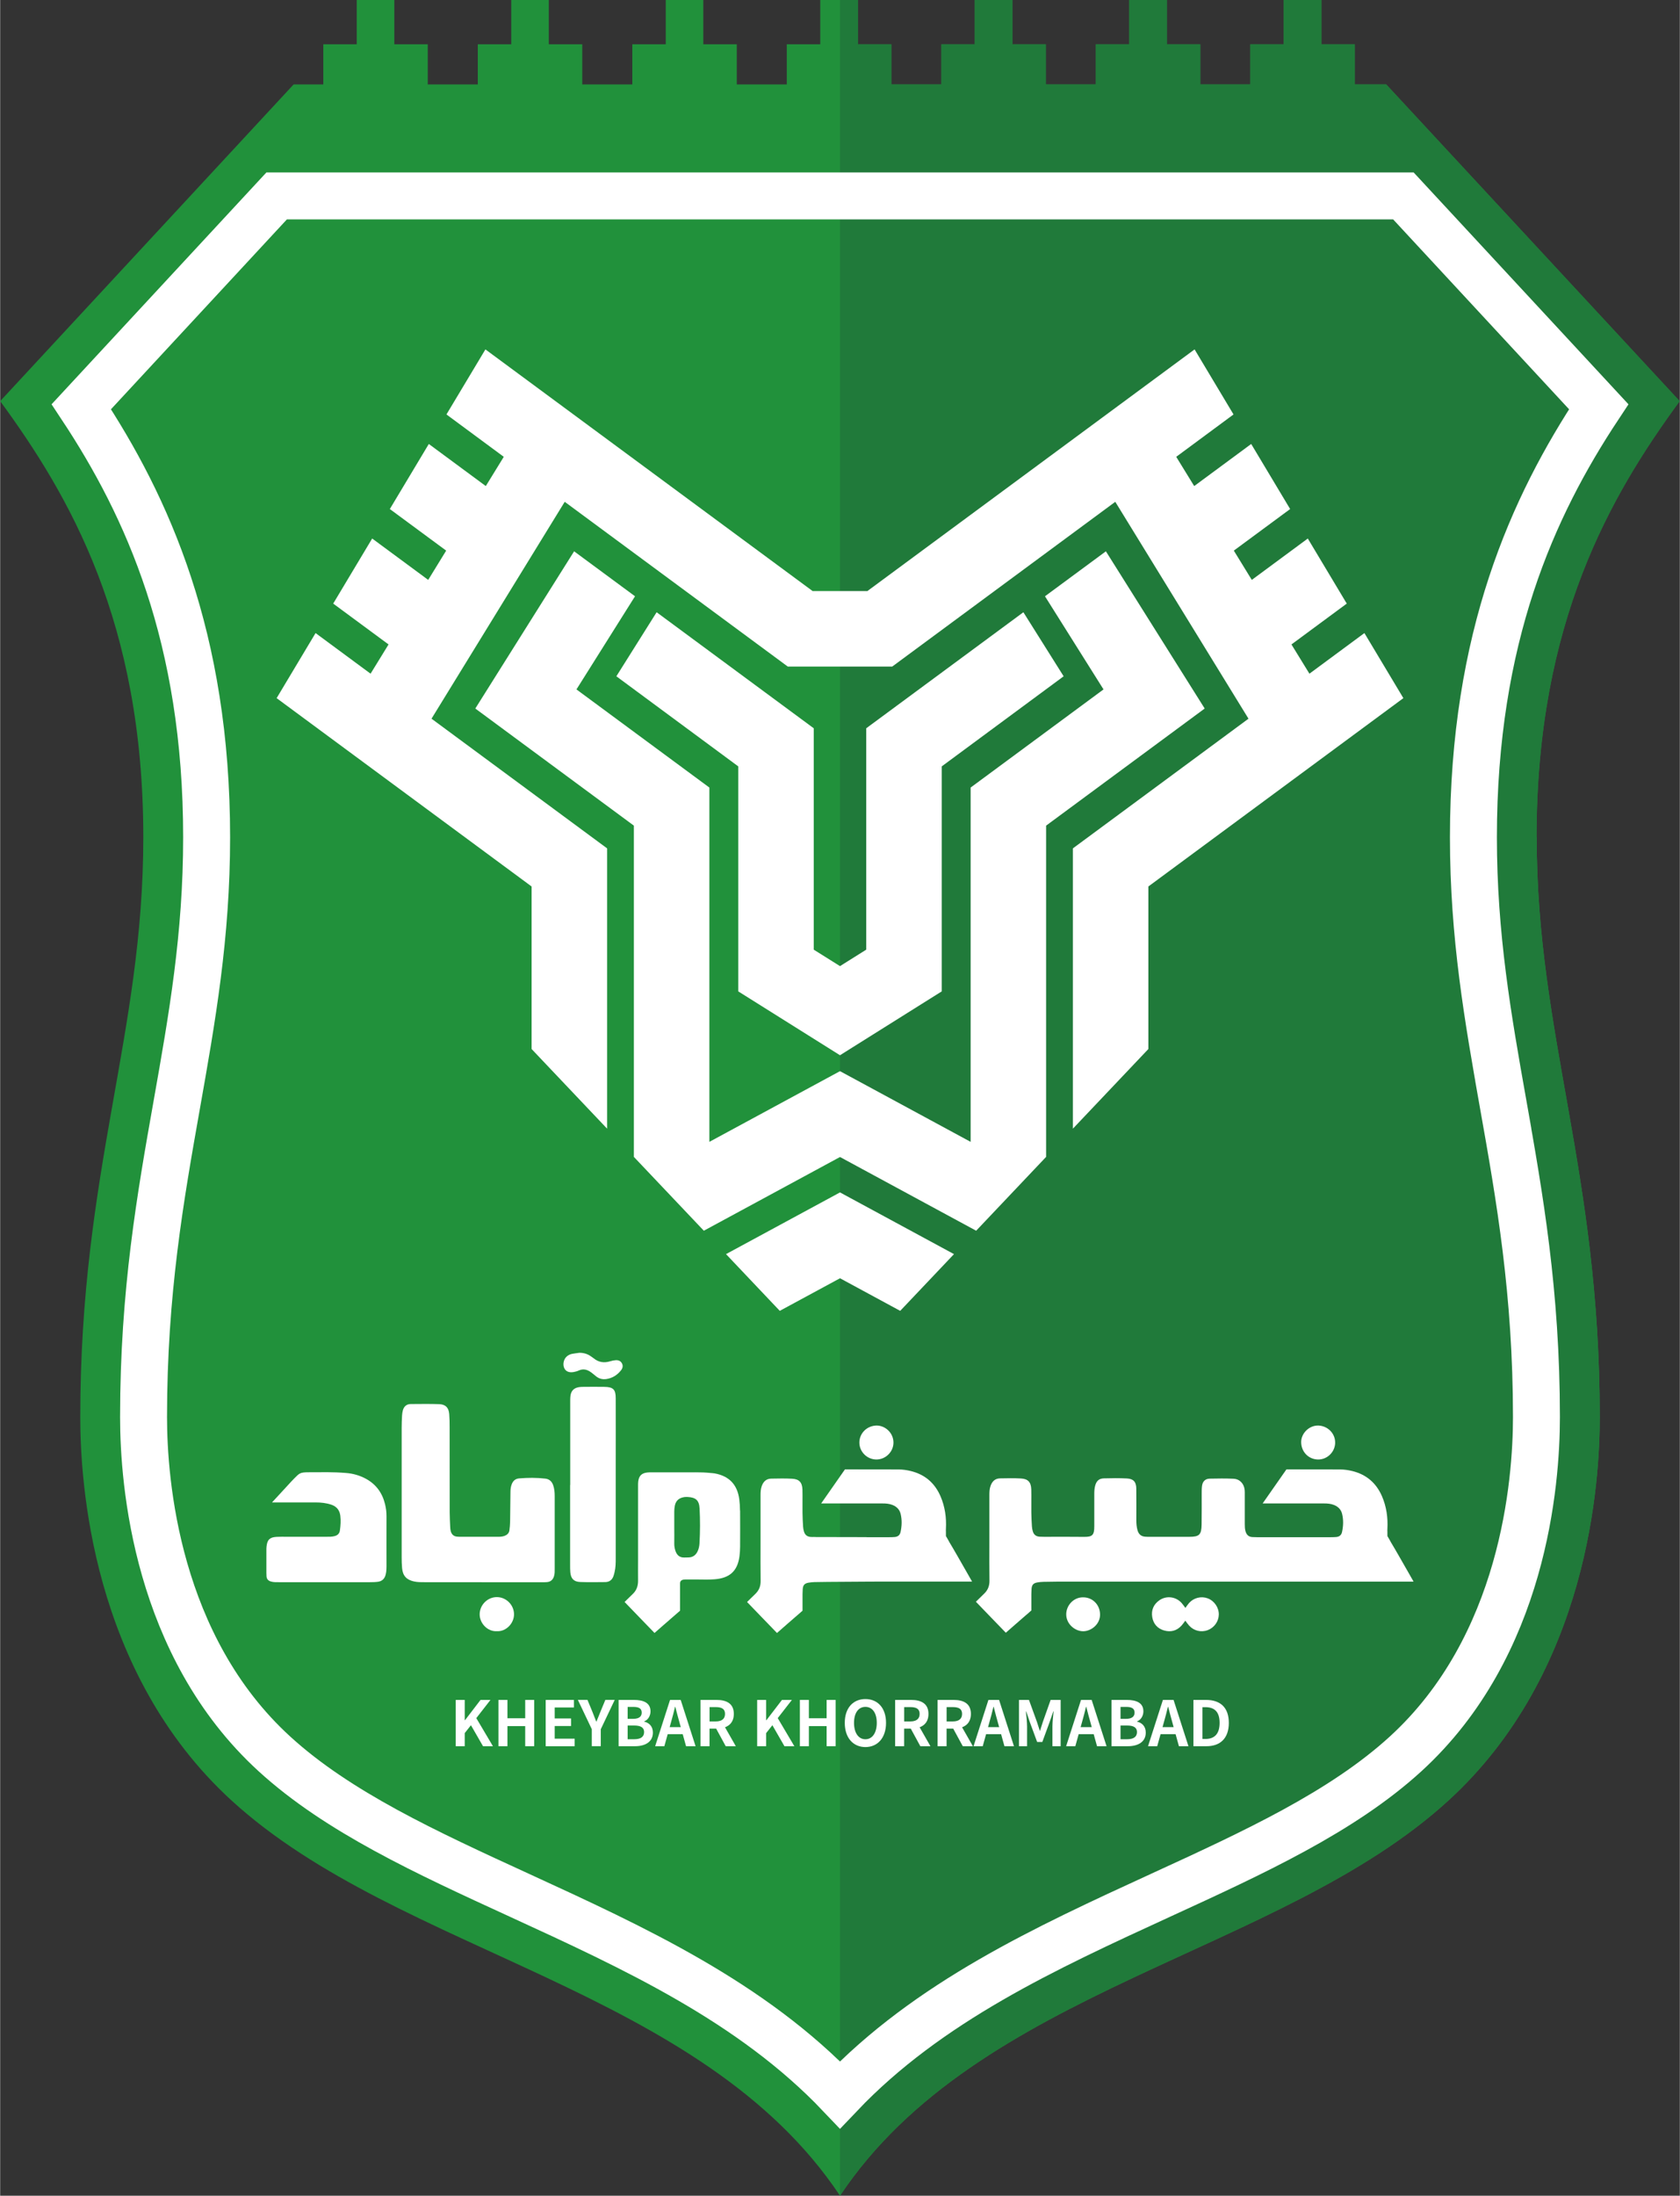 <svg xmlns="http://www.w3.org/2000/svg" id="Layer_2" data-name="Layer 2" viewBox="0.0 0.0 608.28 794.96" width="276.644" height="361.475">
  <rect x="0.0" y="0.0" width="608.28" height="794.96" fill="#333333" stroke="none"/>
  <defs>
    <style>
      .cls-1 {
        fill: #fff;
      }

      .cls-2 {
        fill: #207a3a;
      }

      .cls-3 {
        fill: none;
        stroke: #fff;
        stroke-miterlimit: 10;
        stroke-width: 17px;
      }

      .cls-4 {
        fill: #21913b;
      }
    </style>
  </defs>
  <g id="Logo">
    <g id="Color">
      <path class="cls-4" d="m556.44,303.14c0,71.59,22.84,120.44,22.84,209.92,0,22.75-3.76,92.22-54.9,138.9-60.96,55.65-170.02,67.68-220.24,142.99-50.21-75.31-159.28-87.34-220.24-142.99-51.14-46.69-54.89-116.15-54.89-138.9,0-89.48,22.83-138.33,22.83-209.92,0-77.93-26.85-123.8-51.83-157.91L106.27,30.57h10.75v-14.54h12.11V0h13.61v16.03h12.11v14.54h18.12v-14.54h12.11V0h13.61v16.03h12.11v14.54h18.12v-14.54h12.12V0h13.6v16.03h12.12v14.54h18.11v-14.54h12.12V0h13.6v16.03h12.12v14.54h18.11v-14.54h12.12V0h13.6v16.03h12.12v14.54h18.11v-14.54h12.12V0h13.6v16.03h12.12v14.54h18.12v-14.54h12.11V0h13.61v16.03h12.11v14.54h11.37l106.27,114.66c-24.99,34.11-51.83,79.98-51.83,157.91Z"/>
      <path class="cls-2" d="m556.44,303.14c0,71.59,22.84,120.44,22.84,209.92,0,22.75-3.76,92.22-54.9,138.9-60.96,55.65-170.02,67.68-220.24,142.99V0h6.49v16.03h12.12v14.54h18.11v-14.54h12.12V0h13.6v16.03h12.12v14.54h18.11v-14.54h12.12V0h13.6v16.03h12.12v14.54h18.12v-14.54h12.11V0h13.61v16.03h12.11v14.54h11.37l106.27,114.66c-24.99,34.11-51.83,79.98-51.83,157.91Z"/>
      <path class="cls-3" d="m544.34,400c5.91,33.35,12.01,67.84,12.01,113.06,0,23.66-4.62,82.9-47.42,121.97-23.04,21.02-54.96,35.67-88.74,51.17-41.44,19.03-84.05,38.58-116.05,72.22-32-33.64-74.61-53.19-116.05-72.22-33.79-15.5-65.7-30.15-88.73-51.17-42.81-39.08-47.43-98.32-47.43-121.97,0-45.22,6.11-79.7,12.02-113.06,5.56-31.4,10.82-61.05,10.82-96.86,0-72.47-21.5-119.79-45.38-155.88l70.74-76.33h408.04l70.74,76.33c-23.89,36.09-45.38,83.4-45.38,155.88,0,35.81,5.25,65.47,10.82,96.86Z"/>
      <g>
        <polygon class="cls-1" points="494.05 229.2 474.14 243.91 467.63 233.32 487.66 218.53 473.55 194.97 453.27 209.95 446.76 199.35 467.15 184.3 467.15 184.29 453.05 160.74 432.41 175.98 425.9 165.39 446.65 150.05 432.55 126.5 314.06 213.99 304.14 213.99 294.22 213.99 175.73 126.5 161.62 150.05 182.38 165.39 175.87 175.98 155.23 160.74 141.12 184.29 141.12 184.3 161.52 199.35 155.01 209.95 134.72 194.97 120.61 218.53 140.65 233.32 134.14 243.91 114.22 229.2 100.12 252.76 192.46 320.95 192.46 379.8 219.8 408.63 219.8 307.15 156.21 260.2 204.45 181.68 285.23 241.33 304.14 241.33 323.05 241.33 403.83 181.68 452.07 260.2 388.48 307.15 388.48 408.63 415.81 379.8 415.81 320.95 508.16 252.76 494.05 229.2"/>
        <polygon class="cls-1" points="400.43 199.6 378.37 215.88 399.57 249.6 351.45 285.13 351.45 413.41 304.14 387.81 256.83 413.41 256.83 285.13 208.7 249.6 229.91 215.88 207.85 199.6 172.07 256.52 229.49 298.92 229.49 418.85 254.83 445.58 304.14 418.89 353.45 445.58 378.78 418.85 378.78 298.92 436.21 256.52 400.43 199.6"/>
        <polygon class="cls-1" points="237.73 221.66 223.15 244.85 267.3 277.47 267.3 358.93 299.63 379.22 304.14 382.05 308.64 379.22 340.98 358.93 340.98 277.47 385.13 244.85 370.55 221.66 313.64 263.67 313.64 343.82 304.14 349.78 294.63 343.82 294.63 263.67 237.73 221.66"/>
        <polygon class="cls-1" points="262.86 454.05 282.33 474.59 304.14 462.79 325.94 474.59 345.42 454.05 304.14 431.71 262.86 454.05"/>
      </g>
      <g>
        <g>
          <path class="cls-1" d="m164.98,615.45h3.26v7.35h.09l5.63-7.35h3.6l-5.13,6.59,6.02,10.17h-3.59l-4.37-7.6-2.25,2.85v4.75h-3.26v-16.76Z"/>
          <path class="cls-1" d="m180.45,615.45h3.26v6.64h6.43v-6.64h3.26v16.76h-3.26v-7.28h-6.43v7.28h-3.26v-16.76Z"/>
          <path class="cls-1" d="m197.56,615.45h10.23v2.74h-6.97v3.97h5.92v2.74h-5.92v4.58h7.23v2.74h-10.49v-16.76Z"/>
          <path class="cls-1" d="m214.26,626.06l-5.05-10.62h3.48l1.71,4.13c.48,1.25.94,2.41,1.45,3.7h.1c.51-1.28,1.02-2.45,1.5-3.7l1.71-4.13h3.4l-5.05,10.62v6.14h-3.26v-6.14Z"/>
          <path class="cls-1" d="m223.98,615.45h5.49c3.46,0,6.05,1.02,6.05,4.14,0,1.55-.85,3.11-2.29,3.62v.1c1.81.43,3.15,1.71,3.15,3.97,0,3.37-2.79,4.93-6.47,4.93h-5.94v-16.76Zm5.26,6.85c2.16,0,3.09-.87,3.09-2.24,0-1.51-1.01-2.08-3.04-2.08h-2.05v4.32h2Zm.37,7.38c2.32,0,3.59-.83,3.59-2.59,0-1.66-1.23-2.37-3.59-2.37h-2.37v4.96h2.37Z"/>
          <path class="cls-1" d="m242.6,615.45h3.85l5.39,16.76h-3.45l-2.43-8.77c-.51-1.74-.99-3.68-1.46-5.48h-.1c-.44,1.83-.92,3.74-1.43,5.48l-2.44,8.77h-3.33l5.39-16.76Zm-2.08,9.86h7.95v2.55h-7.95v-2.55Z"/>
          <path class="cls-1" d="m253.64,615.45h5.78c3.51,0,6.27,1.23,6.27,5.06s-2.77,5.33-6.27,5.33h-2.53v6.37h-3.26v-16.76Zm5.48,7.79c2.19,0,3.38-.92,3.38-2.73s-1.19-2.46-3.38-2.46h-2.22v5.19h2.22Zm-.3,1.73l2.32-2,5.27,9.24h-3.66l-3.93-7.23Z"/>
          <path class="cls-1" d="m274.14,615.45h3.26v7.35h.09l5.63-7.35h3.6l-5.13,6.59,6.02,10.17h-3.59l-4.37-7.6-2.25,2.85v4.75h-3.26v-16.76Z"/>
          <path class="cls-1" d="m289.61,615.45h3.26v6.64h6.43v-6.64h3.26v16.76h-3.26v-7.28h-6.43v7.28h-3.26v-16.76Z"/>
          <path class="cls-1" d="m305.87,623.76c0-5.44,3.05-8.62,7.47-8.62s7.47,3.19,7.47,8.62-3.05,8.76-7.47,8.76-7.47-3.32-7.47-8.76Zm11.59,0c0-3.62-1.61-5.79-4.12-5.79s-4.12,2.17-4.12,5.79,1.61,5.93,4.12,5.93,4.12-2.31,4.12-5.93Z"/>
          <path class="cls-1" d="m324.12,615.45h5.78c3.51,0,6.28,1.23,6.28,5.06s-2.77,5.33-6.28,5.33h-2.53v6.37h-3.26v-16.76Zm5.48,7.79c2.19,0,3.38-.92,3.38-2.73s-1.19-2.46-3.38-2.46h-2.22v5.19h2.22Zm-.3,1.73l2.32-2,5.27,9.24h-3.66l-3.93-7.23Z"/>
          <path class="cls-1" d="m339.49,615.45h5.78c3.51,0,6.28,1.23,6.28,5.06s-2.77,5.33-6.28,5.33h-2.53v6.37h-3.26v-16.76Zm5.48,7.79c2.19,0,3.38-.92,3.38-2.73s-1.19-2.46-3.38-2.46h-2.22v5.19h2.22Zm-.3,1.73l2.32-2,5.27,9.24h-3.66l-3.93-7.23Z"/>
          <path class="cls-1" d="m357.9,615.45h3.85l5.39,16.76h-3.45l-2.43-8.77c-.51-1.74-.99-3.68-1.46-5.48h-.1c-.44,1.83-.92,3.74-1.43,5.48l-2.44,8.77h-3.33l5.39-16.76Zm-2.08,9.86h7.95v2.55h-7.95v-2.55Z"/>
          <path class="cls-1" d="m368.94,615.45h3.63l2.88,7.93c.36,1.04.68,2.15,1.04,3.22h.1c.36-1.07.66-2.18,1.02-3.22l2.81-7.93h3.63v16.76h-2.98v-7.14c0-1.58.26-3.88.42-5.46h-.1l-1.36,3.92-2.62,7.14h-1.88l-2.63-7.14-1.33-3.92h-.1c.16,1.58.42,3.88.42,5.46v7.14h-2.93v-16.76Z"/>
          <path class="cls-1" d="m391.43,615.45h3.85l5.39,16.76h-3.45l-2.43-8.77c-.51-1.74-.99-3.68-1.46-5.48h-.1c-.44,1.83-.92,3.74-1.43,5.48l-2.44,8.77h-3.33l5.39-16.76Zm-2.08,9.86h7.95v2.55h-7.95v-2.55Z"/>
          <path class="cls-1" d="m402.47,615.45h5.49c3.46,0,6.05,1.02,6.05,4.14,0,1.55-.85,3.11-2.29,3.62v.1c1.81.43,3.15,1.71,3.15,3.97,0,3.37-2.79,4.93-6.47,4.93h-5.94v-16.76Zm5.26,6.85c2.16,0,3.09-.87,3.09-2.24,0-1.51-1.01-2.08-3.04-2.08h-2.05v4.32h2Zm.37,7.38c2.32,0,3.59-.83,3.59-2.59,0-1.66-1.23-2.37-3.59-2.37h-2.37v4.96h2.37Z"/>
          <path class="cls-1" d="m421.09,615.45h3.85l5.39,16.76h-3.45l-2.43-8.77c-.51-1.74-.99-3.68-1.46-5.48h-.1c-.44,1.83-.92,3.74-1.43,5.48l-2.44,8.77h-3.33l5.39-16.76Zm-2.08,9.86h7.95v2.55h-7.95v-2.55Z"/>
          <path class="cls-1" d="m432.13,615.45h4.56c5.13,0,8.26,2.69,8.26,8.31s-3.13,8.45-8.08,8.45h-4.74v-16.76Zm4.36,14.13c3.19,0,5.12-1.73,5.12-5.82s-1.93-5.68-5.12-5.68h-1.1v11.49h1.1Z"/>
        </g>
        <g>
          <path class="cls-1" d="m323.5,522.27c0-3.6-3.12-6.27-6.28-6.15-3.44.13-6.17,2.92-6.06,6.36.11,3.31,2.94,5.98,6.27,5.93,3.31-.06,6.08-2.84,6.07-6.14Z"/>
          <path class="cls-1" d="m483.45,522.47c.13-3.42-2.63-6.24-6.07-6.35-3.37-.11-6.21,2.84-6.23,5.92-.03,3.49,2.59,6.3,6.05,6.37,3.31.07,6.13-2.61,6.26-5.94Z"/>
          <path class="cls-1" d="m398.31,584.29c-.13-3.38-2.75-6-6.14-5.98-3.45-.04-6.17,2.96-6.1,6.28.06,3.44,3.19,6,6.16,6,2.82,0,6.24-2.51,6.09-6.3Z"/>
          <path class="cls-1" d="m511.86,572.63h-68.31c-20.29,0-40.57,0-60.85,0-1.64,0-3.27.03-4.91.07-.73.03-1.47.08-2.2.22-1.4.26-1.97.86-2.08,2.31-.04.61-.06,1.22-.07,1.83v6l-.56.49-.02.02-1.38,1.2-.74.64-3.15,2.74-3.4,2.98-1.69-1.75-3.63-3.75-.11-.12-5.41-5.6,1.72-1.68,1.22-1.19c1.39-1.31,2.02-2.87,1.98-4.82-.07-4.5-.03-8.99-.03-13.49,0-5.81,0-11.62,0-17.42,0-1.16.04-2.28.44-3.39.59-1.62,1.65-2.65,3.42-2.68,2.53-.04,5.07-.11,7.6.04,2.54.14,3.63,1.35,3.71,3.94.07,2.79-.02,5.56.02,8.35.02,1.71.11,3.43.22,5.14.04.56.15,1.14.31,1.68.35,1.24,1.2,1.9,2.5,1.97.57.03,1.15.04,1.72.04,4.74,0,9.49-.05,14.23.02,3.09.04,3.84-.56,3.82-3.88-.02-3.84,0-7.69,0-11.53,0-1.07.04-2.13.33-3.17.48-1.68,1.38-2.55,3.13-2.6,2.78-.08,5.56-.11,8.33.03,2.36.11,3.39,1.23,3.42,3.6.05,3.84.02,7.69.02,11.53,0,1.23.09,2.45.43,3.64.41,1.43,1.3,2.22,2.79,2.32.48.04.98.04,1.47.04,4.82,0,9.65.02,14.48,0,3.65,0,4.41-.74,4.47-4.49.06-3.76.02-7.52.03-11.29,0-.9,0-1.81.12-2.69.22-1.59,1.19-2.56,2.77-2.59,2.87-.06,5.73-.1,8.59.03,2.31.1,3.87,1.79,4.09,4.14.05.56.03,1.14.03,1.71,0,3.52,0,7.04,0,10.55,0,.9.02,1.79.28,2.67.36,1.23,1.11,1.97,2.43,2.05.56.03,1.14.05,1.71.05,8.91,0,17.84,0,26.75,0,.65,0,1.3-.02,1.96-.07,1.09-.1,1.83-.66,2.08-1.76.48-2.18.57-4.36.05-6.56-.39-1.65-1.46-2.7-3.01-3.3-1.16-.45-2.37-.54-3.61-.53-6.22.02-15.96.02-22.17,0l8.62-12.34c5.31.04,14.14.02,19.45.03,1.48,0,2.94.23,4.37.57,5.11,1.25,8.7,4.32,10.79,9.16,1.61,3.76,2.17,7.71,1.95,11.75-.03.38-.02.75,0,1.1v1.53l.82,1.42c.12.26.27.53.43.79.48.8.95,1.6,1.42,2.4l1.4,2.42,3.69,6.45.63,1.11,1.08,1.9Z"/>
          <path class="cls-1" d="m313.77,556.54l2.87,16.07-16.81.11c-1.64,0-3.27.03-4.91.07-.73.03-1.47.08-2.2.22-1.4.26-1.97.86-2.08,2.31-.04.61-.06,1.22-.07,1.83v6l-.56.49-.02.02-1.38,1.2-.74.64-3.15,2.74-3.4,2.98-1.69-1.75-3.63-3.75-.11-.12-5.41-5.6,1.72-1.68,1.22-1.19c1.39-1.31,2.02-2.87,1.98-4.82-.07-4.5-.03-8.99-.03-13.49,0-5.81,0-11.62,0-17.42,0-1.16.04-2.28.44-3.39.59-1.62,1.65-2.65,3.42-2.68,2.53-.04,5.07-.11,7.6.04,2.54.14,3.63,1.35,3.71,3.94.07,2.79-.02,5.56.02,8.35.02,1.71.11,3.43.22,5.14.04.56.15,1.14.31,1.68.35,1.24,1.2,1.9,2.5,1.97.57.03,1.15.04,1.72.04,3.52,0,14.95.02,18.46.04Z"/>
          <path class="cls-1" d="m351.98,572.61h-57.51v-16.09c.26,0,.54.02.8.02,8.91,0,17.84,0,26.75,0,.65,0,1.3-.02,1.96-.07,1.09-.1,1.83-.66,2.08-1.76.48-2.18.57-4.36.05-6.56-.39-1.65-1.46-2.7-3.01-3.3-1.16-.45-2.37-.54-3.61-.53-6.22.02-15.96.02-22.17,0l8.62-12.34c5.31.04,14.14.02,19.45.03,1.48,0,2.94.23,4.37.57,5.11,1.25,8.7,4.32,10.79,9.16,1.61,3.76,2.17,7.71,1.95,11.75-.03.38-.02.75,0,1.1v1.53l.82,1.42c.12.26.27.53.43.79.48.8.95,1.6,1.42,2.4l1.4,2.42,3.69,6.45.63,1.11,1.08,1.9Z"/>
          <path class="cls-1" d="m372.85,583.59c-.28.31-.72.64-1.38,1.2l1.38-1.2Z"/>
          <path class="cls-1" d="m222.49,569.24c.41-1.68.44-3.4.43-5.12,0-11.11,0-22.23,0-33.34,0-8.17.03-16.34,0-24.52,0-3.2-.89-4.09-4.07-4.15-2.61-.05-5.23-.02-7.84,0-.49,0-.98.03-1.46.11-1.75.3-2.76,1.29-3.01,3.06-.12.88-.1,1.79-.1,2.69,0,9.89,0,19.78,0,29.66h-.04c0,9.64,0,19.29,0,28.93,0,.9,0,1.8.08,2.69.2,2.29,1.27,3.43,3.59,3.51,3.02.11,6.05.06,9.07.03,1.46-.02,2.47-.77,2.96-2.16.16-.46.28-.94.39-1.41Z"/>
          <path class="cls-1" d="m186.09,584.37c-.06-3.31-2.78-6.07-6.1-6.14-3.41-.07-6.28,2.74-6.34,6.15-.06,3.33,2.87,6.4,6.23,6.19,3.38.19,6.27-2.9,6.21-6.21Z"/>
          <path class="cls-1" d="m198.02,572.8c1.4-.12,2.21-.92,2.58-2.24.25-.88.22-1.78.22-2.68,0-4.58,0-9.16,0-13.74,0-4.17-.02-8.34,0-12.52,0-1.32-.11-2.62-.54-3.87-.45-1.35-1.39-2.25-2.82-2.42-3.18-.37-6.37-.35-9.55-.08-1.37.12-2.21.93-2.68,2.19-.32.86-.42,1.75-.43,2.65-.05,3.6-.07,7.2-.13,10.8-.02,1.06-.11,2.12-.25,3.17-.13.98-.76,1.59-1.66,1.96-.86.35-1.75.37-2.65.37-4.42,0-8.84,0-13.25,0-.49,0-.98-.01-1.47-.06-1.21-.13-1.91-.86-2.22-1.98-.13-.47-.17-.97-.19-1.46-.08-1.8-.19-3.6-.19-5.39-.02-10.31,0-20.62-.02-30.93,0-1.55-.02-3.11-.15-4.66-.19-2.27-1.32-3.46-3.62-3.54-3.43-.12-6.87-.06-10.31-.04-1.49.01-2.45.83-2.85,2.25-.17.62-.26,1.28-.3,1.93-.08,1.47-.14,2.94-.14,4.41,0,15.63,0,31.25,0,46.88,0,1.31.03,2.62.15,3.92.25,2.8,1.6,4.26,4.36,4.85,1.29.28,2.6.26,3.91.26,6.87,0,13.74,0,20.62,0v.02c7.28,0,14.56,0,21.84,0,.57,0,1.15,0,1.72-.05Z"/>
          <path class="cls-1" d="m224.86,496.09c.58-.75.79-1.63.29-2.53-.49-.9-1.35-1.17-2.3-1.1-.64.05-1.29.19-1.91.38-2.19.68-4.19.41-5.99-1.06-.32-.26-.67-.47-1-.71-1.24-.9-2.63-1.29-4.16-1.3-.89.13-1.78.22-2.66.39-.73.14-1.4.46-1.96.96-1.13.99-1.52,2.93-.86,4.27.57,1.15,1.71,1.63,3.37,1.35.64-.11,1.29-.29,1.87-.56,1.71-.78,3.19-.28,4.57.76.59.44,1.15.92,1.72,1.38,1.09.86,2.34,1.16,3.69.96,2.2-.33,3.97-1.45,5.33-3.2Z"/>
          <path class="cls-1" d="m139.9,567.35c0,.98-.07,1.95-.34,2.91-.41,1.42-1.34,2.23-2.76,2.42-.97.13-1.96.14-2.94.15-5.4,0-10.8,0-16.2,0s-11.12,0-16.68,0c-.98,0-1.97.04-2.93-.25-.96-.27-1.54-.88-1.6-1.91-.02-.41-.04-.82-.04-1.23,0-2.7,0-5.4,0-8.09,0-.49,0-.99.06-1.47.25-2.42,1.18-3.33,3.6-3.46,1.23-.07,2.45-.04,3.68-.04,4.83,0,9.65,0,14.48,0,.98,0,1.96.03,2.93-.25,1.05-.29,1.72-.91,1.87-2.01.25-1.78.38-3.57.15-5.38-.25-1.98-1.32-3.3-3.19-3.95-1.88-.65-3.83-.84-5.79-.84-3.02,0-4.85,0-7.88,0-1.48,0-2.95,0-4.43,0-.09,0-.18,0-.27,0h-3.17l4.87-5.28,2.17-2.36.08-.08c.32-.34.65-.69.99-1.03,1.88-1.88,2.07-2.17,5.24-2.17,4.9,0,8.61-.15,13.51.26,2.48.2,4.82.86,7.02,2.03,3.76,2,6.06,5.15,7.05,9.26.35,1.42.54,2.88.53,4.37-.03,6.13,0,12.26,0,18.4Z"/>
          <path class="cls-1" d="m437.29,590.2c2.37-.9,3.98-3.14,4.03-5.62.06-2.55-1.61-4.99-4.01-5.9-2.33-.88-5.02-.23-6.72,1.64-.48.54-.87,1.15-1.37,1.82-.49-.64-.89-1.25-1.37-1.79-2.07-2.31-5.48-2.74-8-1.01-2.16,1.49-3.06,3.61-2.63,6.16.42,2.46,1.94,4.15,4.34,4.82,2.37.66,4.53.11,6.24-1.76.49-.53.89-1.14,1.39-1.8.5.65.9,1.25,1.38,1.78,1.71,1.9,4.37,2.54,6.71,1.65Z"/>
          <path class="cls-1" d="m267.93,546.93c0-1.39-.1-2.79-.27-4.16-.71-5.3-3.69-8.38-8.91-9.33-.48-.09-.98-.1-1.46-.15-3.67-.41-7.35-.16-10.6-.24-3.78,0-7.13,0-10.48,0-.65,0-1.31-.02-1.96.07-1.94.25-2.9,1.2-3.17,3.15-.08.56-.07,1.14-.07,1.71,0,1.89,0,3.76,0,5.64,0,7.06,0,14.12,0,21.17h0c0,1.71-.03,5.69,0,7.4.04,1.95-.54,3.61-1.94,4.93l-1.22,1.19-1.72,1.68,5.41,5.6.11.12,3.63,3.75,1.69,1.75,3.4-2.98,3.15-2.74.74-.64,1.38-1.2.02-.02.56-.49v-9.93c0-1.15,1.07-1.36,1.82-1.36h2.04c.41,0,.82,0,1.23,0,.48,0,.95,0,1.44,0h.03c1.97.02,3.94.08,5.89-.07,5.17-.39,8.36-2.66,9.08-8.45.14-1.13.2-2.28.21-3.42.02-4.34.03-8.67,0-13Zm-14.66,11.72c-.06,1.08-.26,2.12-.74,3.09-.63,1.25-1.61,2.04-3.07,2.11-.57.04-1.15.02-1.72.04-1.62.05-2.6-.79-3.14-2.24-.34-.93-.5-1.88-.48-2.88.04-1.96,0-3.92,0-5.89v-5.64c0-.73.07-1.45.22-2.19.4-1.87,1.62-2.75,3.4-3.03.4-.06.81-.05,1.22-.04,2.98.15,4.17,1.21,4.33,4.18.22,4.17.21,8.34-.03,12.5Z"/>
        </g>
      </g>
    </g>
  </g>
</svg>